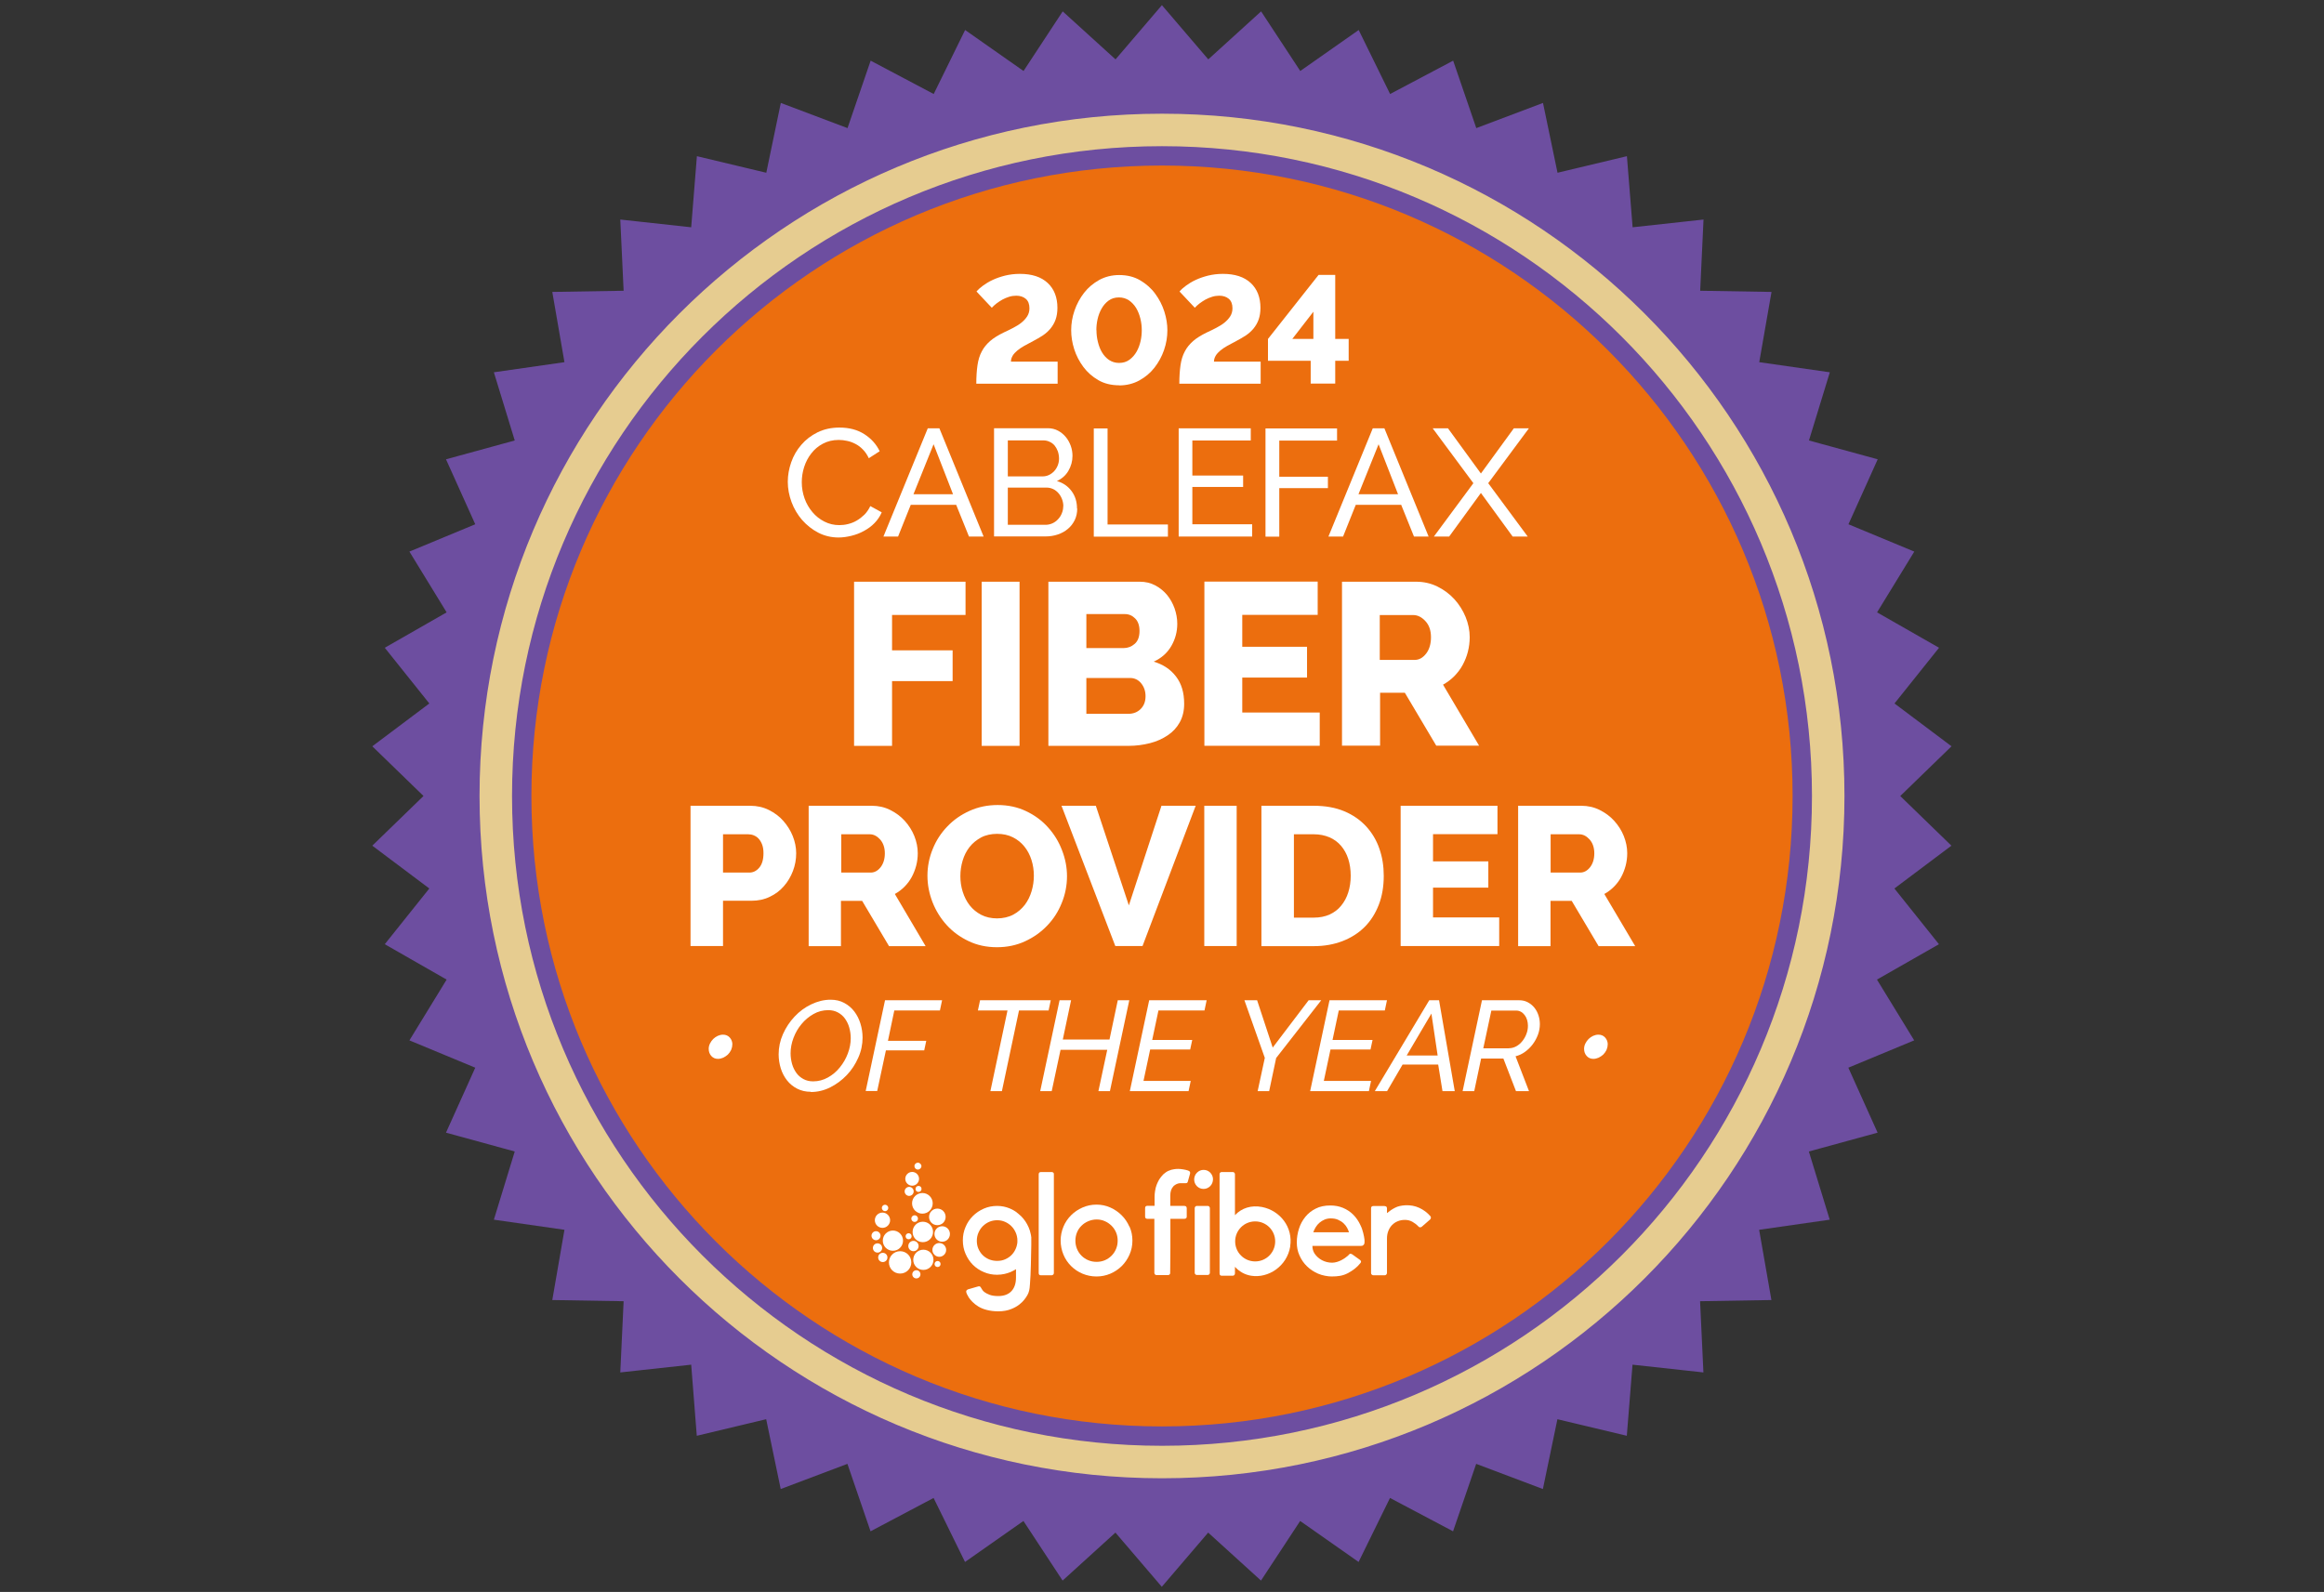 <?xml version="1.0" encoding="UTF-8"?>
<svg id="Layer_1" data-name="Layer 1" xmlns="http://www.w3.org/2000/svg" viewBox="0 0 216 148">
  <rect x="0" y="0" width="216" height="148" fill="#333333" stroke="none"/>
  <defs>
    <style>
      .cls-1 {
        fill: none;
      }

      .cls-2 {
        fill: #e6cc90;
      }

      .cls-3 {
        fill: #fff;
      }

      .cls-4 {
        fill: #6d4ea0;
      }

      .cls-5 {
        fill: #ec6e0e;
      }
    </style>
  </defs>
  <rect class="cls-1" x="34" width="148" height="148"/>
  <g>
    <g>
      <path class="cls-5" d="M108,137.43c-35.03,0-63.43-28.4-63.43-63.43S72.97,10.57,108,10.57s63.43,28.4,63.43,63.43-28.4,63.43-63.43,63.43Z"/>
      <path class="cls-4" d="M176.62,74l4.76-4.62-5.3-3.98,4.14-5.18-5.76-3.29,3.46-5.65-6.12-2.54,2.72-6.04-6.39-1.75,1.94-6.34-6.56-.94,1.14-6.53-6.63-.11.31-6.62-6.59.72-.53-6.61-6.45,1.54-1.35-6.49-6.2,2.34-2.15-6.27-5.86,3.1-2.92-5.95-5.43,3.81-3.64-5.54-4.91,4.46-4.31-5.04-4.31,5.04-4.91-4.46-3.64,5.54-5.43-3.81-2.92,5.95-5.86-3.1-2.15,6.27-6.2-2.34-1.35,6.49-6.45-1.54-.53,6.61-6.59-.72.31,6.62-6.63.11,1.13,6.53-6.56.94,1.94,6.34-6.39,1.75,2.72,6.04-6.12,2.54,3.46,5.65-5.75,3.29,4.14,5.18-5.3,3.98,4.76,4.62-4.76,4.62,5.3,3.98-4.14,5.18,5.75,3.29-3.46,5.65,6.12,2.54-2.72,6.04,6.39,1.75-1.94,6.34,6.56.94-1.13,6.53,6.63.11-.31,6.62,6.59-.72.52,6.61,6.45-1.54,1.35,6.49,6.2-2.34,2.15,6.27,5.86-3.1,2.92,5.95,5.43-3.81,3.64,5.54,4.91-4.46,4.31,5.04,4.31-5.04,4.91,4.46,3.64-5.54,5.43,3.81,2.92-5.95,5.86,3.1,2.15-6.27,6.2,2.34,1.35-6.49,6.45,1.54.53-6.61,6.59.72-.31-6.62,6.63-.11-1.14-6.53,6.56-.94-1.94-6.34,6.39-1.75-2.72-6.04,6.12-2.54-3.46-5.65,5.76-3.29-4.14-5.18,5.3-3.98-4.76-4.62h0ZM108,132.61c-32.37,0-58.61-26.24-58.61-58.61S75.63,15.39,108,15.39s58.61,26.24,58.61,58.61-26.24,58.61-58.61,58.61Z"/>
    </g>
    <path class="cls-2" d="M108,10.57c-35.03,0-63.43,28.4-63.43,63.43s28.4,63.43,63.43,63.43,63.43-28.4,63.43-63.43-28.4-63.43-63.43-63.43ZM108,134.41c-33.36,0-60.41-27.05-60.41-60.41S74.64,13.59,108,13.59s60.41,27.05,60.41,60.41-27.05,60.41-60.41,60.41Z"/>
    <g>
      <path class="cls-3" d="M79.38,69.34v-15.26h10.36v3.09h-6.83v3.29h5.63v2.86h-5.63v6.02h-3.53Z"/>
      <path class="cls-3" d="M91.24,69.34v-15.26h3.52v15.26h-3.52Z"/>
      <path class="cls-3" d="M110.06,65.43c0,.66-.14,1.23-.41,1.72-.27.49-.64.89-1.12,1.21s-1.02.57-1.65.73c-.63.16-1.3.25-2,.25h-7.44v-15.26h8.49c.53,0,1.01.11,1.44.34s.8.53,1.1.89c.3.37.53.78.7,1.25.16.47.25.94.25,1.43,0,.73-.18,1.42-.55,2.06s-.91,1.13-1.64,1.46c.87.26,1.57.72,2.07,1.38.51.66.76,1.5.76,2.54ZM100.97,57.09v3.16h3.46c.39,0,.73-.13,1.03-.39.3-.26.45-.66.45-1.2,0-.5-.13-.89-.4-1.16-.27-.27-.58-.41-.96-.41h-3.59.01ZM106.47,64.72c0-.47-.14-.87-.41-1.2-.27-.33-.62-.49-1.03-.49h-4.06v3.33h3.91c.46,0,.84-.15,1.14-.45.3-.3.45-.69.45-1.18h0Z"/>
      <path class="cls-3" d="M122.66,66.24v3.09h-10.72v-15.26h10.53v3.09h-7.01v2.97h6.02v2.86h-6.02v3.25s7.2,0,7.2,0Z"/>
      <path class="cls-3" d="M124.73,69.34v-15.26h6.88c.72,0,1.38.15,1.99.45s1.14.7,1.58,1.18c.44.49.79,1.04,1.04,1.65.25.62.38,1.24.38,1.87,0,.47-.06.93-.17,1.36-.11.44-.28.85-.49,1.24s-.48.73-.78,1.04c-.31.31-.66.57-1.04.78l3.35,5.67h-3.98l-2.92-4.92h-2.3v4.92h-3.52l-.02.02ZM128.26,61.35h3.22c.42,0,.77-.2,1.07-.59s.45-.9.45-1.52-.17-1.13-.52-1.5c-.34-.37-.72-.56-1.12-.56h-3.12v4.17h.02Z"/>
      <path class="cls-3" d="M64.18,87.95v-13.04h5.56c.62,0,1.2.13,1.72.39s.97.59,1.34,1.01c.37.42.67.89.88,1.41.21.53.32,1.06.32,1.6,0,.58-.1,1.13-.3,1.65-.2.53-.48,1-.84,1.41-.36.42-.8.75-1.31.99-.51.25-1.08.37-1.71.37h-2.64v4.21h-3.02ZM67.19,81.12h2.46c.35,0,.66-.15.92-.46s.39-.75.39-1.34c0-.31-.04-.57-.12-.79-.08-.22-.19-.4-.32-.55s-.29-.25-.46-.32-.34-.1-.51-.1h-2.35v3.56h-.01Z"/>
      <path class="cls-3" d="M75.16,87.95v-13.04h5.88c.61,0,1.18.13,1.7.39s.97.59,1.35,1.01c.38.42.68.89.89,1.41.21.53.32,1.06.32,1.6,0,.4-.05.79-.15,1.17-.1.37-.24.73-.42,1.06s-.41.63-.67.89-.56.49-.89.67l2.86,4.85h-3.4l-2.5-4.21h-1.97v4.21h-3.01,0ZM78.18,81.12h2.75c.35,0,.66-.17.92-.5.26-.34.39-.77.39-1.29s-.15-.97-.44-1.29c-.29-.32-.61-.48-.95-.48h-2.66v3.56h0Z"/>
      <path class="cls-3" d="M92.66,88.06c-.97,0-1.85-.19-2.64-.57-.8-.38-1.48-.88-2.04-1.5s-1-1.33-1.31-2.12c-.31-.8-.47-1.62-.47-2.46s.16-1.68.49-2.48c.32-.8.78-1.5,1.36-2.1.58-.61,1.27-1.09,2.07-1.45s1.66-.54,2.61-.54,1.85.19,2.64.57c.8.38,1.48.88,2.04,1.51.56.62,1,1.33,1.3,2.13.31.8.46,1.6.46,2.42s-.16,1.68-.49,2.48c-.32.8-.77,1.5-1.35,2.1-.58.61-1.26,1.09-2.06,1.46-.8.37-1.67.55-2.61.55ZM89.26,81.45c0,.5.07.99.22,1.46s.36.89.65,1.26.65.66,1.07.88c.43.22.92.33,1.47.33s1.08-.12,1.51-.35c.43-.23.78-.54,1.07-.91.28-.37.49-.8.63-1.27.14-.47.21-.95.21-1.44s-.07-.99-.22-1.46-.37-.89-.66-1.25-.65-.65-1.07-.86-.91-.32-1.46-.32-1.07.11-1.5.34c-.42.23-.78.52-1.07.89s-.5.79-.64,1.26-.21.95-.21,1.44Z"/>
      <path class="cls-3" d="M101.85,74.91l3.07,9.26,3.03-9.26h3.18l-4.94,13.04h-2.53l-5-13.04h3.2,0Z"/>
      <path class="cls-3" d="M111.93,87.95v-13.04h3.01v13.04h-3.01Z"/>
      <path class="cls-3" d="M117.24,87.95v-13.04h4.87c1.08,0,2.02.17,2.83.51.81.34,1.48.81,2.03,1.4.54.59.96,1.28,1.23,2.07.28.79.41,1.63.41,2.53,0,.99-.15,1.89-.46,2.69s-.74,1.49-1.31,2.06-1.26,1.01-2.06,1.32c-.8.31-1.69.47-2.67.47h-4.87ZM125.54,81.42c0-.58-.08-1.1-.23-1.57s-.38-.88-.67-1.22c-.29-.34-.66-.61-1.08-.79-.43-.18-.91-.28-1.45-.28h-1.85v7.75h1.85c.55,0,1.04-.1,1.47-.29.43-.2.79-.47,1.07-.82.29-.35.51-.76.66-1.23s.23-.99.23-1.55Z"/>
      <path class="cls-3" d="M139.34,85.31v2.64h-9.16v-13.04h9v2.64h-5.99v2.53h5.14v2.44h-5.14v2.77h6.15v.02Z"/>
      <path class="cls-3" d="M141.1,87.95v-13.04h5.88c.61,0,1.18.13,1.7.39s.97.59,1.35,1.01c.38.42.68.89.89,1.41.21.53.32,1.06.32,1.6,0,.4-.05.79-.15,1.17-.1.37-.24.73-.42,1.06s-.41.63-.67.89-.56.49-.89.67l2.87,4.85h-3.4l-2.5-4.21h-1.97v4.21h-3.01,0ZM144.12,81.12h2.75c.35,0,.66-.17.92-.5.26-.34.39-.77.39-1.29s-.15-.97-.44-1.29-.61-.48-.96-.48h-2.66s0,3.56,0,3.56Z"/>
      <path class="cls-3" d="M68.06,97.12c0,.17-.04.34-.11.5-.08.16-.18.3-.3.42-.13.12-.27.21-.43.29-.16.07-.33.11-.49.11-.25,0-.46-.09-.62-.27s-.24-.4-.24-.66c0-.17.04-.34.12-.5.08-.16.18-.3.3-.42.12-.12.26-.21.42-.29.16-.07.32-.11.49-.11.26,0,.47.09.63.27s.24.4.24.65h-.01Z"/>
      <path class="cls-3" d="M75.36,101.5c-.48,0-.9-.1-1.27-.29s-.69-.45-.94-.77-.45-.69-.58-1.11-.2-.86-.2-1.31c0-.64.13-1.27.4-1.88s.63-1.15,1.08-1.63c.45-.48.96-.86,1.55-1.14s1.18-.43,1.8-.43c.48,0,.9.1,1.27.3.37.2.68.46.93.79s.44.7.57,1.12.2.86.2,1.31c0,.64-.13,1.27-.4,1.87-.27.61-.62,1.15-1.07,1.62s-.96.85-1.54,1.14-1.18.43-1.8.43v-.02ZM75.58,100.53c.48,0,.94-.12,1.37-.36s.8-.55,1.11-.94c.31-.38.56-.81.74-1.29s.27-.95.27-1.42c0-.35-.05-.68-.14-1s-.23-.59-.4-.83-.4-.43-.66-.57-.56-.21-.89-.21c-.49,0-.95.12-1.37.36s-.8.55-1.11.93c-.32.38-.57.81-.75,1.29s-.27.95-.27,1.43c0,.35.05.68.14,1s.23.59.4.83.4.43.66.57.56.21.9.21Z"/>
      <path class="cls-3" d="M82.25,92.99h5.31l-.2.95h-4.24l-.59,2.82h3.56l-.19.89h-3.56l-.81,3.78h-1.07l1.8-8.45h-.01Z"/>
      <path class="cls-3" d="M93.64,93.94h-2.75l.2-.95h6.57l-.2.95h-2.75l-1.59,7.5h-1.07l1.59-7.5Z"/>
      <path class="cls-3" d="M98.48,92.99h1.07l-.77,3.65h4.34l.77-3.65h1.07l-1.8,8.45h-1.07l.82-3.84h-4.34l-.82,3.84h-1.07s1.8-8.45,1.8-8.45Z"/>
      <path class="cls-3" d="M106.8,92.99h5.35l-.2.95h-4.28l-.58,2.74h3.72l-.19.89h-3.72l-.62,2.92h4.39l-.2.95h-5.46l1.8-8.45h-.01Z"/>
      <path class="cls-3" d="M117.55,98.33l-1.89-5.34h1.18l1.45,4.4,3.34-4.4h1.17l-4.19,5.37-.65,3.08h-1.07l.67-3.11h0Z"/>
      <path class="cls-3" d="M123.56,92.99h5.35l-.2.95h-4.28l-.58,2.74h3.72l-.19.89h-3.72l-.62,2.92h4.39l-.2.95h-5.46l1.8-8.45h-.01Z"/>
      <path class="cls-3" d="M132.83,92.99h.92l1.46,8.45h-1.14l-.4-2.47h-3.31l-1.44,2.47h-1.14l5.06-8.45h0ZM133.62,98.13l-.58-3.9-2.3,3.9h2.88Z"/>
      <path class="cls-3" d="M135.94,101.44l1.8-8.45h3.45c.3,0,.57.06.81.19.24.13.44.29.61.5s.29.44.38.71.13.55.13.83c0,.33-.06.66-.18.98s-.28.61-.48.88c-.2.27-.44.5-.71.7s-.57.34-.89.42l1.25,3.24h-1.21l-1.17-3.03h-2.07l-.64,3.03h-1.08ZM140.25,97.45c.24,0,.46-.06.68-.18s.4-.28.56-.48c.16-.2.29-.42.38-.67.1-.25.14-.51.14-.77,0-.19-.03-.37-.08-.54s-.13-.32-.23-.45c-.1-.13-.21-.23-.34-.3s-.28-.11-.43-.11h-2.32l-.75,3.51h2.39Z"/>
      <path class="cls-3" d="M149.42,97.12c0,.17-.04.34-.11.5-.08.16-.18.3-.3.42-.13.12-.27.21-.43.29-.16.07-.33.11-.49.11-.25,0-.46-.09-.62-.27s-.24-.4-.24-.66c0-.17.04-.34.12-.5s.18-.3.3-.42c.12-.12.26-.21.42-.29.16-.07.32-.11.49-.11.26,0,.47.09.63.27.16.18.24.4.24.65h0Z"/>
    </g>
    <g>
      <path class="cls-3" d="M122.06,114.56c.06-.16.13-.32.23-.48.1-.16.21-.29.35-.41s.29-.21.47-.29c.17-.07.36-.11.56-.11.27,0,.51.04.7.13.2.09.36.19.5.32s.25.27.33.42.14.29.18.42h-3.32ZM126.45,113.91c-.18-.39-.41-.72-.68-.99s-.59-.48-.95-.63c-.36-.15-.75-.22-1.17-.22-.52,0-.98.09-1.36.29-.39.19-.71.45-.97.77s-.46.69-.59,1.1c-.13.41-.2.83-.2,1.26s.07.84.25,1.23c.17.39.41.73.7,1.01.3.29.64.51,1.03.68s.91.26,1.25.26c.59,0,1.04-.06,1.5-.3.46-.24.86-.54,1.17-.93q.05-.06.06-.09s.05-.12-.09-.22l-.71-.51s-.1-.06-.17-.06-.12.04-.16.1l-.09.09c-.29.25-.85.63-1.45.64-.69,0-1.29-.33-1.64-.85l-.03-.05c-.11-.19-.17-.41-.17-.66h4.43c.13,0,.21,0,.27-.05.09-.06.13-.13.14-.24s0-.21,0-.3c-.03-.28-.16-.92-.36-1.3"/>
      <path class="cls-3" d="M116.66,113.55c-1.03,0-1.86.83-1.86,1.86s.83,1.86,1.86,1.86,1.86-.83,1.86-1.86-.83-1.86-1.86-1.86M119.92,115.87c-.3,1.86-2.05,2.99-3.64,2.73-.61-.1-1.11-.4-1.5-.83v.61c0,.06-.02.12-.06.16s-.09.06-.15.06h-1.01c-.14,0-.21-.07-.21-.22v-9.21c0-.14.08-.21.22-.21h1.01c.06,0,.1.02.14.06s.06.09.06.15v3.8c.62-.66,1.51-.95,2.51-.76,1.69.33,2.91,1.89,2.62,3.67"/>
      <path class="cls-3" d="M97.95,118.34v-9.16c0-.06,0-.12-.05-.16s-.09-.06-.14-.06h-1c-.15,0-.22.07-.22.22v9.16c0,.15.06.22.21.22h1s.1-.02.14-.06.06-.09.06-.16"/>
      <path class="cls-3" d="M103.73,116.11c-.1.24-.24.45-.42.63s-.39.32-.62.42c-.24.1-.49.15-.77.15s-.53-.05-.77-.15-.45-.24-.63-.42-.32-.39-.42-.63-.15-.5-.15-.77.05-.53.15-.77.24-.45.42-.62c.18-.18.39-.32.63-.42s.5-.16.77-.16.53.05.77.16c.24.1.44.25.62.42.18.18.32.39.42.62.1.24.15.49.15.77s-.05.53-.15.77M104.97,114.04c-.18-.41-.42-.76-.72-1.06-.3-.3-.65-.54-1.05-.72s-.83-.27-1.29-.27-.89.09-1.3.27-.76.42-1.06.72c-.3.3-.54.65-.71,1.06-.17.41-.26.84-.26,1.29s.09.9.26,1.31c.17.41.41.76.71,1.06s.66.54,1.06.71c.41.17.84.26,1.3.26s.89-.09,1.29-.26c.4-.17.75-.41,1.06-.71.3-.3.54-.65.72-1.06.18-.41.27-.84.27-1.31s-.09-.89-.27-1.3"/>
      <path class="cls-3" d="M108.78,116.05v-2.74h1.29c.15,0,.23-.07.23-.2v-.78c0-.15-.08-.22-.23-.22h-1.3v-.95c0-.36.08-.63.27-.85.04-.05.09-.1.19-.16.09-.06.17-.1.3-.13.1-.03.29-.02.36-.02h.29c.13,0,.19-.03.22-.15l.21-.75c.02-.13-.02-.21-.13-.25,0,0-.02-.01-.06-.03-.14-.05-.29-.08-.47-.11s-.32-.04-.43-.04c-.14,0-.27,0-.4.03-.11.02-.21.04-.25.05-.21.06-.38.14-.53.25-.15.1-.29.23-.42.4-.07.09-.13.18-.18.25-.05.08-.09.17-.14.27-.07.16-.14.31-.19.52-.03.13-.1.47-.1.84v.82h-.66c-.15,0-.22.07-.22.22v.78c0,.14.07.21.22.21h.64v5.04c.02.13.09.19.22.19h1.05c.06,0,.1-.02.14-.05.04-.04.06-.08.06-.14.01-.95.02-1.72.02-2.3"/>
      <path class="cls-3" d="M112.48,110.27c.17-.17.25-.38.26-.63,0-.24-.09-.44-.25-.62-.17-.17-.38-.26-.62-.26s-.45.09-.62.26-.25.38-.26.62c0,.25.09.46.25.63.17.17.38.26.62.26s.45-.09.62-.26"/>
      <path class="cls-3" d="M111.24,112.11c-.05,0-.1.02-.14.06s-.06.09-.06.16v6c0,.05.02.1.06.14s.09.06.14.06h1.01c.06,0,.1-.02.14-.06s.06-.09.06-.14v-6c0-.06-.02-.12-.06-.16s-.09-.06-.14-.06h-1.01Z"/>
      <path class="cls-3" d="M128.69,112.12h-1.03c-.16,0-.23.07-.23.22v5.99c0,.06.01.12.06.16.04.05.1.07.17.07h1.03c.06,0,.12-.02.16-.07s.06-.1.06-.16v-3.19c0-.25.04-.48.12-.69s.19-.39.34-.55c.15-.15.32-.28.53-.36.21-.09.43-.13.68-.13s.49.06.7.18.39.26.55.43c.04.05.09.08.15.08.07,0,.13-.02.16-.05l.78-.68s.07-.08.07-.15,0-.11-.06-.17c-.29-.33-.63-.58-1.02-.76s-.82-.26-1.28-.24c-.38.02-.71.09-.97.23-.26.13-.51.3-.75.5v-.43c0-.15-.07-.22-.22-.22"/>
      <path class="cls-3" d="M94.42,114.62c.04.11.08.22.1.33.03.13.04.25.04.39s0,.26-.04.39c-.02.11-.06.24-.11.35h0c-.1.23-.23.43-.4.6-.17.17-.37.3-.6.4s-.47.14-.74.14-.51-.05-.74-.14c-.23-.1-.43-.23-.6-.4s-.3-.37-.4-.6c-.1-.23-.14-.48-.14-.74s.05-.51.15-.74c.1-.23.23-.43.4-.6.17-.17.37-.31.6-.41.23-.1.48-.15.74-.15s.51.05.73.15c.23.1.43.24.6.41.17.17.3.37.4.6v.02M95.84,114.99c0-.09-.02-.17-.04-.26-.04-.22-.11-.43-.2-.64-.17-.39-.4-.73-.69-1.02-.08-.08-.17-.16-.26-.23h0l-.11-.09h-.02v-.02s-.06-.04-.09-.07c-.16-.11-.33-.21-.52-.29-.02-.01-.05-.02-.07-.03-.36-.15-.75-.23-1.16-.23-.44,0-.85.08-1.24.25-.39.17-.73.4-1.02.69s-.52.63-.68,1.02c-.17.39-.25.8-.25,1.24s.08.86.25,1.25.39.73.68,1.02c.29.29.63.52,1.02.68.39.17.8.25,1.24.25.24,0,.47-.03.7-.08.18-.04.36-.1.54-.17.18-.08.35-.17.51-.27v.77c0,.55-.14.97-.42,1.27-.28.3-.69.46-1.23.46-.33,0-.6-.04-.81-.12-.21-.08-.37-.17-.49-.26-.12-.1-.22-.23-.3-.39-.03-.06-.05-.1-.11-.12-.05-.03-.11-.02-.17,0-.03,0,0,0-.04.01l-.9.26s-.1.05-.13.1c-.03.05-.04.11-.02.17,0,0,.02.06.05.15.04.09.1.2.18.33.09.13.2.27.35.42.15.15.33.29.54.42s.47.24.78.32c.31.08.66.13,1.06.13.46,0,.89-.07,1.26-.23.14-.06.28-.12.41-.2.21-.12.4-.27.57-.44.27-.27.5-.63.58-.85.12-.32.12-.62.14-.84.08-.92.1-2.54.12-3.58h0c0-.34,0-.62,0-.8"/>
      <path class="cls-3" d="M82.62,117.36c0-.57.46-1.04,1.04-1.04s1.04.46,1.04,1.04-.46,1.04-1.04,1.04-1.04-.46-1.04-1.04"/>
      <path class="cls-3" d="M84.82,114.53c0-.52.42-.95.95-.95s.95.42.95.95-.42.95-.95.95-.95-.42-.95-.95"/>
      <path class="cls-3" d="M82.05,115.34c0-.52.42-.94.94-.94s.94.42.94.94-.42.94-.94.94-.94-.42-.94-.94"/>
      <path class="cls-3" d="M84.77,111.87c0-.53.43-.96.96-.96s.96.43.96.96-.43.96-.96.96-.96-.43-.96-.96"/>
      <path class="cls-3" d="M84.88,117.12c0-.52.42-.94.94-.94s.94.42.94.94-.42.94-.94.94-.94-.42-.94-.94"/>
      <path class="cls-3" d="M86.85,114.72c0-.4.32-.72.72-.72s.72.32.72.72-.32.72-.72.72-.72-.32-.72-.72"/>
      <path class="cls-3" d="M81.31,113.44c0-.39.32-.71.71-.71s.71.32.71.71-.32.71-.71.71-.71-.32-.71-.71"/>
      <path class="cls-3" d="M84.14,109.59c0-.35.29-.64.64-.64s.64.29.64.64-.29.64-.64.64-.64-.29-.64-.64"/>
      <path class="cls-3" d="M86.35,113.13c0-.42.34-.77.77-.77s.77.34.77.77-.34.77-.77.77-.77-.34-.77-.77"/>
      <path class="cls-3" d="M86.66,116.2c0-.35.29-.64.64-.64s.64.29.64.64-.29.64-.64.64-.64-.29-.64-.64"/>
      <path class="cls-3" d="M84.42,115.84c0-.26.21-.48.48-.48s.48.22.48.48-.21.48-.48.48-.48-.22-.48-.48"/>
      <path class="cls-3" d="M81.13,116.02c0-.24.19-.43.43-.43s.43.19.43.43-.19.43-.43.43-.43-.19-.43-.43"/>
      <path class="cls-3" d="M84.08,110.76c0-.23.19-.42.42-.42s.42.19.42.42-.19.42-.42.42-.42-.19-.42-.42"/>
      <path class="cls-3" d="M81.62,116.9c0-.24.19-.43.43-.43s.43.19.43.43-.19.43-.43.43-.43-.19-.43-.43"/>
      <path class="cls-3" d="M84.79,118.47c0-.21.17-.38.38-.38s.38.17.38.38-.17.38-.38.38-.38-.17-.38-.38"/>
      <path class="cls-3" d="M81,114.88c0-.23.19-.42.42-.42s.42.19.42.42-.19.42-.42.42-.42-.19-.42-.42"/>
      <path class="cls-3" d="M84.99,108.41c0-.18.15-.32.32-.32s.33.15.33.32-.15.32-.33.32-.32-.15-.32-.32"/>
      <path class="cls-3" d="M84.17,114.93c0-.15.12-.28.28-.28s.28.12.28.28-.12.28-.28.28-.28-.12-.28-.28"/>
      <path class="cls-3" d="M84.7,113.29c0-.17.14-.31.31-.31s.31.14.31.31-.14.31-.31.31-.31-.14-.31-.31"/>
      <path class="cls-3" d="M85.09,110.53c0-.15.12-.28.28-.28s.28.12.28.28-.12.28-.28.28-.28-.12-.28-.28"/>
      <path class="cls-3" d="M86.86,117.51c0-.15.12-.28.28-.28s.28.12.28.28-.12.28-.28.28-.28-.12-.28-.28"/>
      <path class="cls-3" d="M81.96,112.3c0-.17.14-.3.3-.3s.3.14.3.3-.14.3-.3.3-.3-.14-.3-.3"/>
    </g>
    <g>
      <path class="cls-3" d="M73.22,44.78c0-.6.11-1.21.32-1.81.21-.6.52-1.14.94-1.62.41-.48.91-.86,1.51-1.16.6-.29,1.27-.44,2.03-.44.9,0,1.67.2,2.31.61.64.41,1.12.94,1.43,1.59l-1.01.65c-.15-.32-.33-.59-.55-.81-.21-.22-.44-.39-.69-.52s-.51-.23-.77-.28c-.26-.06-.52-.09-.78-.09-.56,0-1.05.12-1.48.35s-.79.53-1.08.91c-.29.37-.51.79-.66,1.26-.15.47-.22.94-.22,1.41,0,.53.09,1.03.26,1.51s.42.9.73,1.27.68.66,1.11.88.89.33,1.39.33c.26,0,.54-.03.81-.1.28-.07.55-.17.8-.32.26-.15.49-.33.72-.55.22-.22.4-.49.55-.8l1.06.58c-.16.38-.39.71-.67,1s-.61.53-.98.73c-.36.2-.75.35-1.16.45-.41.1-.8.16-1.19.16-.69,0-1.32-.15-1.9-.45s-1.07-.7-1.5-1.18c-.42-.49-.75-1.04-.98-1.66s-.35-1.25-.35-1.89h0Z"/>
      <path class="cls-3" d="M86.23,39.82h1.08l4.11,10.06h-1.36l-1.19-2.95h-4.22l-1.18,2.95h-1.36l4.12-10.06ZM88.58,45.95l-1.81-4.65-1.87,4.65h3.69,0Z"/>
      <path class="cls-3" d="M100.12,47.29c0,.39-.08.74-.23,1.06-.16.32-.37.6-.64.82-.27.23-.58.4-.94.52-.35.12-.73.18-1.14.18h-4.78v-10.06h5c.35,0,.67.08.95.23.28.15.52.35.72.59.2.24.35.52.46.82.11.31.16.62.16.93,0,.5-.13.96-.38,1.39s-.61.74-1.07.95c.58.17,1.03.48,1.37.94.34.46.5,1,.5,1.62h.02ZM93.67,40.93v3.36h3.2c.23,0,.43-.04.62-.13s.35-.21.49-.36.25-.33.33-.53c.08-.2.12-.42.12-.64s-.04-.46-.11-.67c-.08-.21-.18-.39-.3-.54-.13-.15-.28-.27-.47-.35-.18-.09-.38-.13-.59-.13h-3.29,0ZM98.83,47.07c0-.23-.04-.45-.12-.66s-.19-.4-.33-.56-.3-.29-.49-.38-.4-.14-.62-.14h-3.6v3.46h3.5c.24,0,.45-.05.65-.14.2-.09.37-.22.52-.38.15-.16.27-.34.35-.55.09-.21.13-.43.13-.65h.01Z"/>
      <path class="cls-3" d="M101.66,49.89v-10.06h1.28v8.93h5.61v1.13h-6.89Z"/>
      <path class="cls-3" d="M116.38,48.75v1.13h-6.83v-10.06h6.7v1.13h-5.43v3.26h4.72v1.06h-4.72v3.47h5.56Z"/>
      <path class="cls-3" d="M117.62,49.89v-10.06h6.65v1.13h-5.37v3.36h4.52v1.06h-4.52v4.51h-1.28Z"/>
      <path class="cls-3" d="M127.59,39.82h1.08l4.11,10.06h-1.36l-1.19-2.95h-4.22l-1.18,2.95h-1.36l4.12-10.06ZM129.94,45.95l-1.81-4.65-1.87,4.65h3.69-.01Z"/>
      <path class="cls-3" d="M134.58,39.82l3.06,4.2,3.06-4.2h1.4l-3.78,5.1,3.67,4.96h-1.4l-2.95-4.05-2.95,4.05h-1.42l3.67-4.96-3.78-5.1h1.42Z"/>
    </g>
    <g>
      <path class="cls-3" d="M90.74,35.68c0-.65.04-1.23.11-1.72s.2-.92.4-1.29c.19-.37.46-.69.78-.97s.75-.54,1.26-.79c.3-.14.6-.28.88-.43s.54-.3.76-.48c.22-.18.4-.37.54-.59s.21-.47.21-.75c0-.39-.11-.68-.34-.88-.23-.19-.52-.29-.88-.29-.23,0-.45.03-.67.1-.22.07-.42.15-.62.26-.19.11-.38.23-.55.36-.17.13-.32.27-.44.4l-1.42-1.51c.15-.18.36-.37.61-.55.26-.19.55-.37.9-.53.34-.16.72-.29,1.15-.4.42-.1.88-.16,1.36-.16,1.13,0,1.99.28,2.6.85.6.56.9,1.34.9,2.31,0,.42-.06.78-.17,1.09s-.27.58-.47.83c-.2.24-.44.46-.71.64-.28.18-.58.36-.91.53-.29.15-.57.3-.82.44s-.47.29-.65.44c-.18.15-.33.31-.43.48s-.16.36-.16.55h4.34v2.05h-7.56Z"/>
      <path class="cls-3" d="M104.02,35.82c-.74,0-1.39-.16-1.94-.48s-1.02-.73-1.39-1.23-.66-1.05-.85-1.65c-.19-.6-.28-1.19-.28-1.76,0-.61.1-1.22.31-1.83s.51-1.16.89-1.65.85-.88,1.4-1.19c.55-.3,1.17-.46,1.86-.46.74,0,1.39.16,1.95.49s1.03.74,1.4,1.25c.37.5.66,1.06.85,1.66.19.6.28,1.18.28,1.73,0,.62-.1,1.23-.31,1.84-.21.61-.51,1.15-.89,1.64s-.85.88-1.41,1.19c-.55.3-1.18.46-1.87.46h0ZM101.91,30.7c0,.36.04.72.13,1.08.09.36.21.69.38.97.17.29.39.53.65.71.27.18.58.28.94.28.38,0,.7-.1.97-.3s.49-.45.66-.75c.17-.3.29-.63.37-.98.08-.36.11-.69.11-1.02,0-.35-.04-.71-.13-1.07-.09-.37-.22-.69-.39-.98-.18-.29-.4-.53-.66-.71-.27-.18-.58-.28-.94-.28-.38,0-.7.1-.97.3-.27.2-.48.45-.65.75s-.29.63-.37.98c-.08.36-.11.7-.11,1.02h.01Z"/>
      <path class="cls-3" d="M109.61,35.68c0-.65.04-1.23.11-1.72s.2-.92.4-1.29c.19-.37.46-.69.78-.97s.75-.54,1.26-.79c.3-.14.6-.28.88-.43s.54-.3.76-.48.4-.37.54-.59.21-.47.21-.75c0-.39-.11-.68-.34-.88-.23-.19-.52-.29-.88-.29-.23,0-.45.03-.67.1s-.42.15-.62.26c-.19.11-.38.23-.55.36-.17.13-.32.27-.44.4l-1.42-1.51c.15-.18.36-.37.61-.55.26-.19.55-.37.9-.53.34-.16.72-.29,1.15-.4.42-.1.88-.16,1.36-.16,1.13,0,1.99.28,2.6.85.6.56.9,1.34.9,2.31,0,.42-.06.78-.17,1.09s-.27.58-.47.83c-.2.24-.44.46-.71.64-.28.18-.58.36-.91.53-.29.15-.57.3-.82.44s-.47.29-.65.44c-.18.15-.33.31-.43.48s-.16.36-.16.55h4.34v2.05h-7.56Z"/>
      <path class="cls-3" d="M121.82,35.66v-2.12h-3.97v-2.03l4.7-5.95h1.55v5.95h1.25v2.03h-1.25v2.12h-2.28ZM120.11,31.51h1.96v-2.53l-1.96,2.53Z"/>
    </g>
  </g>
</svg>